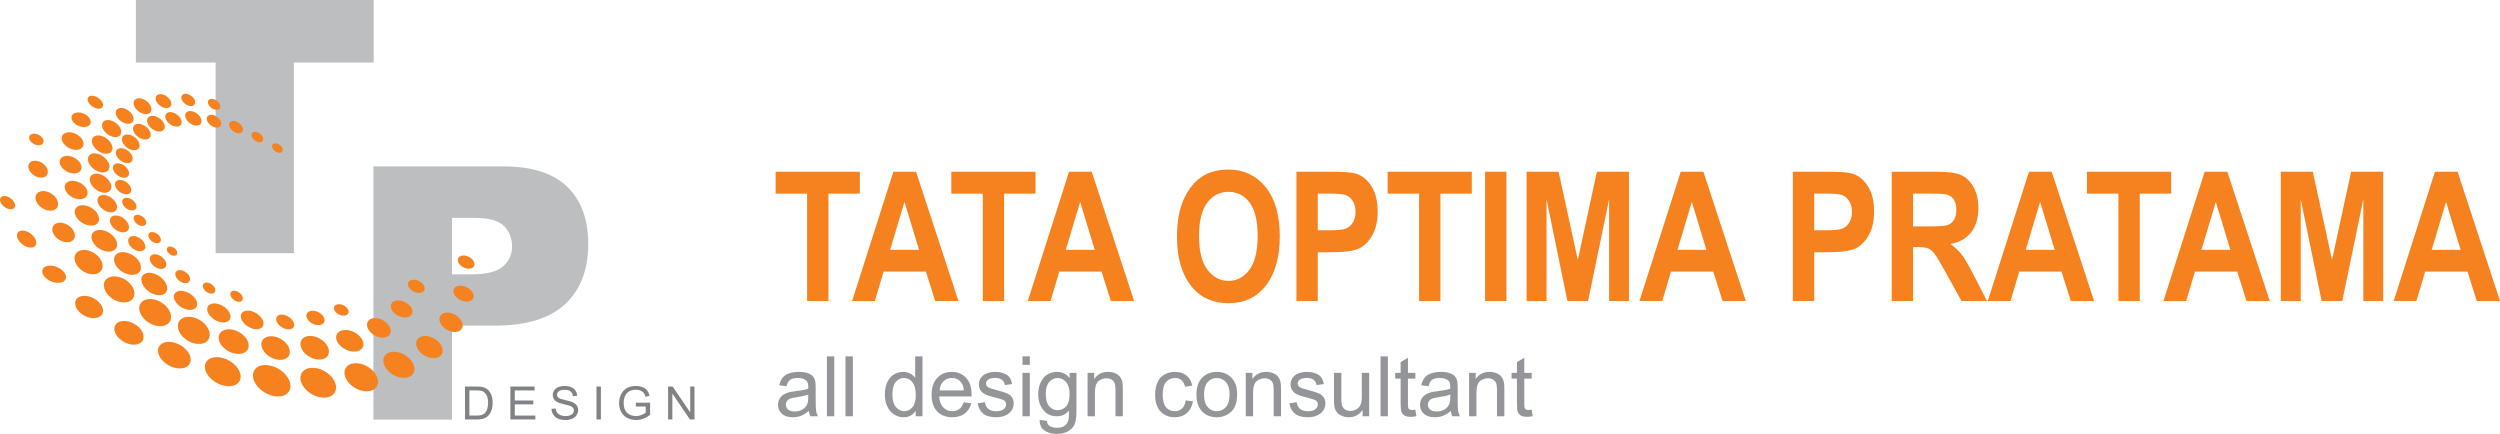 <?xml version="1.0" encoding="UTF-8"?>
<svg xmlns="http://www.w3.org/2000/svg" xmlns:xlink="http://www.w3.org/1999/xlink" width="703.47pt" height="122.09pt" viewBox="0 0 703.47 122.09" version="1.1">
<defs>
<clipPath id="clip1">
  <path d="M 673 48 L 703.469 48 L 703.469 85 L 673 85 Z M 673 48 "/>
</clipPath>
<clipPath id="clip2">
  <path d="M 292 104 L 303 104 L 303 122.09 L 292 122.09 Z M 292 104 "/>
</clipPath>
</defs>
<g id="surface1">
<path style=" stroke:none;fill-rule:nonzero;fill:rgb(73.7%,74.5%,75.299%);fill-opacity:1;" d="M 38.23 -0.004 L 105.148 -0.004 L 105.148 17.598 L 82.691 17.598 L 82.691 71.246 L 60.676 71.246 L 60.676 17.598 L 38.23 17.598 "/>
<path style=" stroke:none;fill-rule:nonzero;fill:rgb(73.7%,74.5%,75.299%);fill-opacity:1;" d="M 127.188 77.199 L 132.578 77.199 C 136.824 77.199 139.797 76.469 141.52 74.992 C 143.23 73.516 144.09 71.625 144.09 69.336 C 144.09 67.094 143.344 65.188 141.852 63.645 C 140.375 62.086 137.574 61.305 133.457 61.305 L 127.188 61.305 Z M 105.074 46.824 L 141.672 46.824 C 149.633 46.824 155.605 48.715 159.57 52.516 C 163.531 56.297 165.523 61.703 165.523 68.688 C 165.523 75.887 163.367 81.512 159.039 85.559 C 154.711 89.605 148.105 91.629 139.23 91.629 L 127.188 91.629 L 127.188 118.07 L 105.074 118.07 "/>
<path style=" stroke:none;fill-rule:nonzero;fill:rgb(50.2%,50.999%,52.199%);fill-opacity:1;" d="M 132.086 116.934 L 134.098 116.934 C 134.719 116.934 135.203 116.875 135.559 116.762 C 135.914 116.648 136.191 116.488 136.402 116.281 C 136.699 115.992 136.93 115.602 137.094 115.109 C 137.258 114.621 137.34 114.027 137.34 113.324 C 137.34 112.359 137.18 111.613 136.855 111.094 C 136.531 110.574 136.141 110.223 135.676 110.047 C 135.344 109.922 134.805 109.859 134.066 109.859 L 132.086 109.859 Z M 130.84 118.027 L 130.84 108.766 L 134.086 108.766 C 134.816 108.766 135.375 108.809 135.762 108.895 C 136.301 109.02 136.758 109.242 137.145 109.559 C 137.641 109.973 138.008 110.5 138.258 111.141 C 138.504 111.785 138.625 112.52 138.625 113.344 C 138.625 114.047 138.539 114.672 138.375 115.215 C 138.211 115.758 137.992 116.207 137.73 116.562 C 137.473 116.918 137.188 117.199 136.875 117.402 C 136.562 117.609 136.188 117.762 135.75 117.867 C 135.312 117.973 134.809 118.027 134.238 118.027 "/>
<path style=" stroke:none;fill-rule:nonzero;fill:rgb(50.2%,50.999%,52.199%);fill-opacity:1;" d="M 143.609 118.027 L 143.609 108.766 L 150.418 108.766 L 150.418 109.859 L 144.855 109.859 L 144.855 112.695 L 150.066 112.695 L 150.066 113.781 L 144.855 113.781 L 144.855 116.934 L 150.637 116.934 L 150.637 118.027 "/>
<path style=" stroke:none;fill-rule:nonzero;fill:rgb(50.2%,50.999%,52.199%);fill-opacity:1;" d="M 155.184 115.051 L 156.359 114.949 C 156.414 115.41 156.543 115.793 156.746 116.09 C 156.949 116.387 157.266 116.629 157.695 116.809 C 158.121 116.992 158.605 117.086 159.137 117.086 C 159.613 117.086 160.035 117.016 160.398 116.875 C 160.762 116.738 161.031 116.547 161.211 116.305 C 161.387 116.062 161.48 115.797 161.48 115.512 C 161.48 115.219 161.391 114.969 161.219 114.75 C 161.047 114.535 160.766 114.352 160.371 114.203 C 160.121 114.105 159.559 113.957 158.695 113.75 C 157.828 113.551 157.227 113.355 156.879 113.176 C 156.426 112.941 156.094 112.656 155.871 112.312 C 155.652 111.969 155.539 111.586 155.539 111.16 C 155.539 110.691 155.676 110.254 155.945 109.848 C 156.215 109.441 156.609 109.133 157.129 108.926 C 157.645 108.715 158.223 108.605 158.855 108.605 C 159.555 108.605 160.172 108.715 160.703 108.941 C 161.238 109.16 161.645 109.484 161.934 109.918 C 162.223 110.344 162.375 110.828 162.395 111.375 L 161.203 111.465 C 161.137 110.879 160.922 110.438 160.551 110.137 C 160.18 109.836 159.629 109.688 158.906 109.688 C 158.152 109.688 157.605 109.824 157.262 110.094 C 156.914 110.367 156.742 110.695 156.742 111.078 C 156.742 111.41 156.863 111.684 157.109 111.898 C 157.348 112.113 157.977 112.332 158.988 112.559 C 160 112.785 160.695 112.98 161.07 113.148 C 161.621 113.398 162.027 113.715 162.289 114.094 C 162.547 114.473 162.68 114.914 162.68 115.41 C 162.68 115.902 162.535 116.367 162.246 116.801 C 161.961 117.238 161.551 117.578 161.012 117.82 C 160.473 118.062 159.871 118.184 159.195 118.184 C 158.344 118.184 157.629 118.062 157.055 117.816 C 156.48 117.574 156.027 117.207 155.699 116.715 C 155.371 116.227 155.199 115.672 155.184 115.051 "/>
<path style=" stroke:none;fill-rule:nonzero;fill:rgb(50.2%,50.999%,52.199%);fill-opacity:1;" d="M 167.84 118.027 L 169.082 118.027 L 169.082 108.766 L 167.84 108.766 Z M 167.84 118.027 "/>
<path style=" stroke:none;fill-rule:nonzero;fill:rgb(50.2%,50.999%,52.199%);fill-opacity:1;" d="M 178.934 114.395 L 178.934 113.309 L 182.926 113.301 L 182.926 116.738 C 182.309 117.219 181.68 117.578 181.027 117.82 C 180.379 118.062 179.711 118.184 179.023 118.184 C 178.098 118.184 177.258 117.988 176.504 117.602 C 175.746 117.207 175.176 116.645 174.789 115.91 C 174.406 115.172 174.211 114.348 174.211 113.438 C 174.211 112.539 174.402 111.699 174.785 110.914 C 175.172 110.133 175.723 109.555 176.441 109.176 C 177.16 108.797 177.992 108.605 178.93 108.605 C 179.609 108.605 180.223 108.719 180.777 108.934 C 181.324 109.152 181.758 109.453 182.07 109.84 C 182.383 110.227 182.621 110.734 182.781 111.355 L 181.656 111.656 C 181.516 111.184 181.34 110.816 181.133 110.547 C 180.922 110.277 180.621 110.062 180.23 109.898 C 179.84 109.738 179.41 109.656 178.934 109.656 C 178.363 109.656 177.871 109.742 177.457 109.91 C 177.043 110.082 176.703 110.305 176.449 110.582 C 176.195 110.863 175.996 111.168 175.855 111.5 C 175.617 112.07 175.496 112.695 175.496 113.363 C 175.496 114.191 175.641 114.883 175.93 115.438 C 176.223 115.992 176.641 116.402 177.191 116.672 C 177.746 116.941 178.336 117.078 178.953 117.078 C 179.492 117.078 180.02 116.977 180.535 116.773 C 181.047 116.566 181.434 116.348 181.699 116.117 L 181.699 114.395 "/>
<path style=" stroke:none;fill-rule:nonzero;fill:rgb(50.2%,50.999%,52.199%);fill-opacity:1;" d="M 187.996 118.027 L 187.996 108.766 L 189.273 108.766 L 194.219 116.035 L 194.219 108.766 L 195.414 108.766 L 195.414 118.027 L 194.137 118.027 L 189.191 110.75 L 189.191 118.027 "/>
<path style=" stroke:none;fill-rule:evenodd;fill:rgb(96.1%,50.999%,12.199%);fill-opacity:1;" d="M 22.035 38.094 C 23.492 39.137 23.953 40.699 23.066 41.578 C 22.184 42.461 20.285 42.328 18.832 41.285 C 17.379 40.242 16.918 38.68 17.801 37.797 C 18.688 36.918 20.582 37.047 22.035 38.094 "/>
<path style=" stroke:none;fill-rule:evenodd;fill:rgb(96.1%,50.999%,12.199%);fill-opacity:1;" d="M 24.121 32.27 C 25.434 33.082 25.91 34.383 25.188 35.176 C 24.465 35.965 22.82 35.941 21.508 35.129 C 20.199 34.312 19.723 33.012 20.445 32.223 C 21.164 31.434 22.812 31.453 24.121 32.27 "/>
<path style=" stroke:none;fill-rule:evenodd;fill:rgb(96.1%,50.999%,12.199%);fill-opacity:1;" d="M 28.152 27.965 C 29.102 28.871 29.277 29.957 28.543 30.398 C 27.809 30.84 26.445 30.465 25.496 29.559 C 24.547 28.656 24.375 27.57 25.105 27.129 C 25.84 26.688 27.207 27.062 28.152 27.965 "/>
<path style=" stroke:none;fill-rule:evenodd;fill:rgb(96.1%,50.999%,12.199%);fill-opacity:1;" d="M 21.461 44.734 C 22.914 45.777 23.375 47.34 22.492 48.219 C 21.605 49.102 19.711 48.969 18.258 47.926 C 16.801 46.883 16.344 45.32 17.227 44.438 C 18.109 43.559 20.008 43.688 21.461 44.734 "/>
<path style=" stroke:none;fill-rule:evenodd;fill:rgb(96.1%,50.999%,12.199%);fill-opacity:1;" d="M 23.098 51.785 C 24.621 52.879 25.105 54.516 24.18 55.438 C 23.25 56.363 21.266 56.223 19.742 55.129 C 18.219 54.035 17.734 52.398 18.66 51.477 C 19.586 50.551 21.574 50.691 23.098 51.785 "/>
<path style=" stroke:none;fill-rule:evenodd;fill:rgb(96.1%,50.999%,12.199%);fill-opacity:1;" d="M 26.422 58.988 C 27.977 60.293 28.348 62.074 27.262 62.969 C 26.172 63.863 24.027 63.531 22.477 62.227 C 20.922 60.922 20.547 59.141 21.637 58.246 C 22.727 57.352 24.871 57.684 26.422 58.988 "/>
<path style=" stroke:none;fill-rule:evenodd;fill:rgb(96.1%,50.999%,12.199%);fill-opacity:1;" d="M 31.43 66.02 C 33.066 67.41 33.461 69.312 32.312 70.266 C 31.164 71.219 28.906 70.863 27.27 69.473 C 25.633 68.082 25.234 66.184 26.387 65.23 C 27.535 64.277 29.793 64.629 31.43 66.02 "/>
<path style=" stroke:none;fill-rule:evenodd;fill:rgb(96.1%,50.999%,12.199%);fill-opacity:1;" d="M 38.051 72.336 C 39.766 73.789 40.18 75.781 38.977 76.777 C 37.773 77.777 35.41 77.406 33.695 75.949 C 31.98 74.492 31.566 72.504 32.77 71.504 C 33.973 70.508 36.34 70.879 38.051 72.336 "/>
<path style=" stroke:none;fill-rule:evenodd;fill:rgb(96.1%,50.999%,12.199%);fill-opacity:1;" d="M 45.785 78.512 C 47.312 80.074 47.492 81.973 46.18 82.742 C 44.871 83.516 42.566 82.875 41.039 81.312 C 39.508 79.75 39.332 77.855 40.641 77.082 C 41.953 76.309 44.254 76.949 45.785 78.512 "/>
<path style=" stroke:none;fill-rule:evenodd;fill:rgb(96.1%,50.999%,12.199%);fill-opacity:1;" d="M 54.332 83.324 C 55.711 84.652 55.871 86.262 54.688 86.918 C 53.508 87.574 51.434 87.031 50.055 85.703 C 48.676 84.375 48.516 82.766 49.699 82.109 C 50.879 81.453 52.953 81.996 54.332 83.324 "/>
<path style=" stroke:none;fill-rule:evenodd;fill:rgb(96.1%,50.999%,12.199%);fill-opacity:1;" d="M 63.719 86.867 C 65.098 88.195 65.258 89.805 64.078 90.461 C 62.895 91.117 60.82 90.574 59.441 89.246 C 58.066 87.918 57.906 86.309 59.086 85.652 C 60.266 84.992 62.34 85.539 63.719 86.867 "/>
<path style=" stroke:none;fill-rule:evenodd;fill:rgb(96.1%,50.999%,12.199%);fill-opacity:1;" d="M 73.039 88.859 C 74.387 90.156 74.539 91.73 73.391 92.371 C 72.234 93.012 70.211 92.48 68.863 91.184 C 67.52 89.887 67.363 88.316 68.516 87.676 C 69.668 87.031 71.695 87.562 73.039 88.859 "/>
<path style=" stroke:none;fill-rule:evenodd;fill:rgb(96.1%,50.999%,12.199%);fill-opacity:1;" d="M 81.902 89.684 C 82.969 90.715 83.094 91.961 82.18 92.469 C 81.266 92.977 79.656 92.555 78.59 91.527 C 77.523 90.5 77.398 89.254 78.316 88.742 C 79.227 88.234 80.836 88.656 81.902 89.684 "/>
<path style=" stroke:none;fill-rule:evenodd;fill:rgb(96.1%,50.999%,12.199%);fill-opacity:1;" d="M 67.715 82.672 C 68.453 83.445 68.539 84.383 67.906 84.762 C 67.273 85.148 66.16 84.828 65.418 84.055 C 64.68 83.281 64.594 82.344 65.23 81.961 C 65.863 81.578 66.977 81.898 67.715 82.672 "/>
<path style=" stroke:none;fill-rule:evenodd;fill:rgb(96.1%,50.999%,12.199%);fill-opacity:1;" d="M 59.969 80.367 C 60.707 81.141 60.789 82.078 60.156 82.461 C 59.523 82.844 58.41 82.527 57.672 81.754 C 56.934 80.98 56.848 80.043 57.48 79.66 C 58.113 79.277 59.227 79.594 59.969 80.367 "/>
<path style=" stroke:none;fill-rule:evenodd;fill:rgb(96.1%,50.999%,12.199%);fill-opacity:1;" d="M 52.758 77.027 C 53.629 77.938 53.727 79.043 52.98 79.492 C 52.234 79.945 50.922 79.57 50.051 78.66 C 49.18 77.746 49.078 76.641 49.824 76.191 C 50.57 75.738 51.883 76.113 52.758 77.027 "/>
<path style=" stroke:none;fill-rule:evenodd;fill:rgb(96.1%,50.999%,12.199%);fill-opacity:1;" d="M 45.98 72.695 C 46.957 73.719 47.07 74.957 46.234 75.461 C 45.398 75.969 43.926 75.547 42.949 74.527 C 41.973 73.504 41.859 72.266 42.699 71.762 C 43.535 71.258 45.004 71.676 45.98 72.695 "/>
<path style=" stroke:none;fill-rule:evenodd;fill:rgb(96.1%,50.999%,12.199%);fill-opacity:1;" d="M 40.055 67.613 C 41.074 68.676 41.191 69.965 40.32 70.488 C 39.449 71.016 37.918 70.578 36.906 69.516 C 35.891 68.453 35.77 67.164 36.641 66.641 C 37.512 66.113 39.039 66.551 40.055 67.613 "/>
<path style=" stroke:none;fill-rule:evenodd;fill:rgb(96.1%,50.999%,12.199%);fill-opacity:1;" d="M 35.363 61.953 C 36.488 63.129 36.617 64.559 35.656 65.141 C 34.691 65.723 32.996 65.238 31.871 64.062 C 30.746 62.883 30.613 61.457 31.578 60.875 C 32.543 60.293 34.238 60.773 35.363 61.953 "/>
<path style=" stroke:none;fill-rule:evenodd;fill:rgb(96.1%,50.999%,12.199%);fill-opacity:1;" d="M 31.977 56.223 C 33.133 57.434 33.266 58.902 32.273 59.5 C 31.281 60.102 29.539 59.605 28.383 58.391 C 27.227 57.18 27.09 55.711 28.082 55.113 C 29.074 54.516 30.816 55.012 31.977 56.223 "/>
<path style=" stroke:none;fill-rule:evenodd;fill:rgb(96.1%,50.999%,12.199%);fill-opacity:1;" d="M 30.27 50.352 C 31.543 51.684 31.691 53.301 30.598 53.961 C 29.508 54.621 27.59 54.07 26.316 52.738 C 25.043 51.406 24.895 49.789 25.984 49.133 C 27.078 48.473 28.996 49.02 30.27 50.352 "/>
<path style=" stroke:none;fill-rule:evenodd;fill:rgb(96.1%,50.999%,12.199%);fill-opacity:1;" d="M 29.746 44.645 C 31.02 45.977 31.168 47.594 30.078 48.254 C 28.984 48.914 27.066 48.367 25.793 47.031 C 24.52 45.699 24.371 44.082 25.465 43.426 C 26.555 42.766 28.473 43.312 29.746 44.645 "/>
<path style=" stroke:none;fill-rule:evenodd;fill:rgb(96.1%,50.999%,12.199%);fill-opacity:1;" d="M 30.645 39.543 C 31.863 40.82 32.004 42.363 30.961 42.996 C 29.914 43.625 28.082 43.102 26.859 41.824 C 25.645 40.551 25.5 39.004 26.547 38.375 C 27.59 37.746 29.426 38.266 30.645 39.543 "/>
<path style=" stroke:none;fill-rule:evenodd;fill:rgb(96.1%,50.999%,12.199%);fill-opacity:1;" d="M 33.18 35.105 C 34.316 36.297 34.449 37.738 33.473 38.328 C 32.5 38.914 30.785 38.426 29.648 37.238 C 28.512 36.047 28.379 34.602 29.355 34.016 C 30.328 33.426 32.043 33.914 33.18 35.105 "/>
<path style=" stroke:none;fill-rule:evenodd;fill:rgb(96.1%,50.999%,12.199%);fill-opacity:1;" d="M 36.719 31.609 C 37.773 32.715 37.895 34.055 36.992 34.602 C 36.086 35.145 34.496 34.691 33.441 33.59 C 32.387 32.48 32.262 31.145 33.168 30.598 C 34.074 30.051 35.66 30.504 36.719 31.609 "/>
<path style=" stroke:none;fill-rule:evenodd;fill:rgb(96.1%,50.999%,12.199%);fill-opacity:1;" d="M 41.742 28.895 C 42.797 30 42.922 31.34 42.016 31.887 C 41.109 32.434 39.523 31.98 38.465 30.875 C 37.41 29.77 37.289 28.43 38.191 27.883 C 39.098 27.336 40.688 27.789 41.742 28.895 "/>
<path style=" stroke:none;fill-rule:evenodd;fill:rgb(96.1%,50.999%,12.199%);fill-opacity:1;" d="M 47.441 27.582 C 48.367 28.551 48.477 29.73 47.68 30.211 C 46.887 30.691 45.488 30.293 44.559 29.32 C 43.629 28.348 43.523 27.172 44.316 26.691 C 45.113 26.211 46.512 26.609 47.441 27.582 "/>
<path style=" stroke:none;fill-rule:evenodd;fill:rgb(96.1%,50.999%,12.199%);fill-opacity:1;" d="M 54.238 27.348 C 55.055 28.203 55.148 29.238 54.449 29.664 C 53.75 30.086 52.52 29.734 51.703 28.879 C 50.883 28.023 50.789 26.988 51.488 26.566 C 52.191 26.145 53.418 26.492 54.238 27.348 "/>
<path style=" stroke:none;fill-rule:evenodd;fill:rgb(96.1%,50.999%,12.199%);fill-opacity:1;" d="M 61.371 28.676 C 62.102 29.438 62.188 30.363 61.562 30.742 C 60.934 31.121 59.836 30.809 59.105 30.043 C 58.375 29.277 58.289 28.352 58.914 27.973 C 59.543 27.598 60.641 27.91 61.371 28.676 "/>
<path style=" stroke:none;fill-rule:evenodd;fill:rgb(96.1%,50.999%,12.199%);fill-opacity:1;" d="M 35.531 47.09 C 36.492 48.094 36.602 49.309 35.781 49.805 C 34.961 50.301 33.516 49.887 32.559 48.887 C 31.602 47.883 31.488 46.668 32.309 46.172 C 33.133 45.676 34.574 46.086 35.531 47.09 "/>
<path style=" stroke:none;fill-rule:evenodd;fill:rgb(96.1%,50.999%,12.199%);fill-opacity:1;" d="M 36.504 42.859 C 37.496 43.902 37.613 45.164 36.762 45.676 C 35.91 46.191 34.41 45.766 33.418 44.723 C 32.422 43.684 32.309 42.422 33.16 41.906 C 34.012 41.395 35.508 41.82 36.504 42.859 "/>
<path style=" stroke:none;fill-rule:evenodd;fill:rgb(96.1%,50.999%,12.199%);fill-opacity:1;" d="M 38.418 39.078 C 39.465 40.172 39.586 41.5 38.688 42.039 C 37.793 42.582 36.215 42.133 35.168 41.039 C 34.121 39.941 34.004 38.613 34.898 38.074 C 35.793 37.531 37.371 37.98 38.418 39.078 "/>
<path style=" stroke:none;fill-rule:evenodd;fill:rgb(96.1%,50.999%,12.199%);fill-opacity:1;" d="M 41.535 36.062 C 42.582 37.16 42.703 38.488 41.805 39.027 C 40.91 39.57 39.332 39.121 38.285 38.023 C 37.238 36.93 37.117 35.602 38.016 35.059 C 38.914 34.52 40.488 34.969 41.535 36.062 "/>
<path style=" stroke:none;fill-rule:evenodd;fill:rgb(96.1%,50.999%,12.199%);fill-opacity:1;" d="M 45.496 33.82 C 46.543 34.914 46.664 36.242 45.766 36.785 C 44.871 37.324 43.293 36.875 42.246 35.781 C 41.199 34.684 41.078 33.355 41.977 32.816 C 42.871 32.273 44.449 32.723 45.496 33.82 "/>
<path style=" stroke:none;fill-rule:evenodd;fill:rgb(96.1%,50.999%,12.199%);fill-opacity:1;" d="M 50.309 32.68 C 51.277 33.691 51.387 34.918 50.559 35.418 C 49.73 35.918 48.277 35.504 47.309 34.492 C 46.344 33.48 46.23 32.254 47.059 31.754 C 47.887 31.254 49.344 31.668 50.309 32.68 "/>
<path style=" stroke:none;fill-rule:evenodd;fill:rgb(96.1%,50.999%,12.199%);fill-opacity:1;" d="M 55.906 32.387 C 56.871 33.398 56.984 34.625 56.156 35.125 C 55.328 35.625 53.871 35.211 52.906 34.199 C 51.938 33.188 51.824 31.961 52.652 31.461 C 53.48 30.961 54.938 31.375 55.906 32.387 "/>
<path style=" stroke:none;fill-rule:evenodd;fill:rgb(96.1%,50.999%,12.199%);fill-opacity:1;" d="M 61.539 33.301 C 62.395 34.195 62.496 35.277 61.762 35.719 C 61.031 36.16 59.742 35.793 58.891 34.902 C 58.035 34.008 57.938 32.922 58.668 32.48 C 59.402 32.039 60.688 32.406 61.539 33.301 "/>
<path style=" stroke:none;fill-rule:evenodd;fill:rgb(96.1%,50.999%,12.199%);fill-opacity:1;" d="M 67.691 35.004 C 68.512 35.863 68.605 36.902 67.906 37.324 C 67.203 37.75 65.969 37.398 65.148 36.539 C 64.328 35.684 64.234 34.641 64.938 34.219 C 65.637 33.793 66.871 34.148 67.691 35.004 "/>
<path style=" stroke:none;fill-rule:evenodd;fill:rgb(96.1%,50.999%,12.199%);fill-opacity:1;" d="M 73.48 37.906 C 74.172 38.633 74.254 39.512 73.66 39.867 C 73.066 40.227 72.023 39.93 71.328 39.203 C 70.637 38.48 70.555 37.602 71.148 37.242 C 71.742 36.883 72.785 37.18 73.48 37.906 "/>
<path style=" stroke:none;fill-rule:evenodd;fill:rgb(96.1%,50.999%,12.199%);fill-opacity:1;" d="M 79.027 41.086 C 79.656 41.742 79.73 42.543 79.188 42.867 C 78.648 43.191 77.703 42.922 77.074 42.266 C 76.445 41.605 76.371 40.809 76.91 40.48 C 77.449 40.156 78.398 40.426 79.027 41.086 "/>
<path style=" stroke:none;fill-rule:evenodd;fill:rgb(96.1%,50.999%,12.199%);fill-opacity:1;" d="M 36.129 51.75 C 37.09 52.754 37.199 53.973 36.379 54.469 C 35.559 54.961 34.113 54.551 33.156 53.547 C 32.199 52.543 32.086 51.328 32.906 50.832 C 33.73 50.336 35.172 50.75 36.129 51.75 "/>
<path style=" stroke:none;fill-rule:evenodd;fill:rgb(96.1%,50.999%,12.199%);fill-opacity:1;" d="M 37.703 56.648 C 38.543 57.531 38.645 58.602 37.918 59.035 C 37.199 59.473 35.926 59.109 35.086 58.227 C 34.242 57.348 34.145 56.277 34.867 55.84 C 35.59 55.402 36.859 55.766 37.703 56.648 "/>
<path style=" stroke:none;fill-rule:evenodd;fill:rgb(96.1%,50.999%,12.199%);fill-opacity:1;" d="M 40.523 61.312 C 41.266 62.09 41.352 63.031 40.715 63.414 C 40.078 63.797 38.965 63.48 38.219 62.703 C 37.477 61.926 37.395 60.984 38.027 60.602 C 38.664 60.219 39.781 60.535 40.523 61.312 "/>
<path style=" stroke:none;fill-rule:evenodd;fill:rgb(96.1%,50.999%,12.199%);fill-opacity:1;" d="M 44.656 66.172 C 45.395 66.949 45.48 67.887 44.848 68.273 C 44.211 68.656 43.094 68.34 42.352 67.562 C 41.609 66.785 41.523 65.844 42.16 65.461 C 42.797 65.078 43.91 65.395 44.656 66.172 "/>
<path style=" stroke:none;fill-rule:evenodd;fill:rgb(96.1%,50.999%,12.199%);fill-opacity:1;" d="M 49.375 70.086 C 49.992 70.734 50.066 71.516 49.535 71.84 C 49.004 72.156 48.074 71.891 47.453 71.246 C 46.836 70.598 46.766 69.812 47.293 69.492 C 47.824 69.172 48.758 69.438 49.375 70.086 "/>
<path style=" stroke:none;fill-rule:evenodd;fill:rgb(96.1%,50.999%,12.199%);fill-opacity:1;" d="M 11.281 38.191 C 12.242 38.883 12.547 39.91 11.965 40.492 C 11.379 41.07 10.129 40.984 9.172 40.297 C 8.211 39.609 7.906 38.578 8.492 37.996 C 9.074 37.418 10.324 37.504 11.281 38.191 "/>
<path style=" stroke:none;fill-rule:evenodd;fill:rgb(96.1%,50.999%,12.199%);fill-opacity:1;" d="M 12.148 46.066 C 13.445 47.074 13.859 48.578 13.07 49.426 C 12.281 50.273 10.59 50.148 9.289 49.141 C 7.992 48.137 7.582 46.633 8.371 45.781 C 9.16 44.934 10.852 45.062 12.148 46.066 "/>
<path style=" stroke:none;fill-rule:evenodd;fill:rgb(96.1%,50.999%,12.199%);fill-opacity:1;" d="M 14.828 54.746 C 16.328 55.91 16.809 57.652 15.895 58.633 C 14.98 59.617 13.02 59.469 11.516 58.305 C 10.016 57.141 9.539 55.398 10.453 54.414 C 11.363 53.43 13.324 53.578 14.828 54.746 "/>
<path style=" stroke:none;fill-rule:evenodd;fill:rgb(96.1%,50.999%,12.199%);fill-opacity:1;" d="M 19.547 63.633 C 21.051 64.797 21.527 66.539 20.613 67.523 C 19.699 68.504 17.738 68.359 16.238 67.195 C 14.734 66.027 14.258 64.285 15.172 63.305 C 16.086 62.32 18.043 62.469 19.547 63.633 "/>
<path style=" stroke:none;fill-rule:evenodd;fill:rgb(96.1%,50.999%,12.199%);fill-opacity:1;" d="M 26.977 71.539 C 28.84 72.988 29.434 75.148 28.297 76.371 C 27.164 77.59 24.73 77.41 22.863 75.961 C 21 74.516 20.406 72.352 21.543 71.129 C 22.676 69.91 25.109 70.094 26.977 71.539 "/>
<path style=" stroke:none;fill-rule:evenodd;fill:rgb(96.1%,50.999%,12.199%);fill-opacity:1;" d="M 35.766 79.059 C 37.797 80.609 38.441 82.926 37.207 84.234 C 35.969 85.543 33.32 85.348 31.285 83.797 C 29.254 82.246 28.605 79.926 29.844 78.621 C 31.082 77.312 33.73 77.508 35.766 79.059 "/>
<path style=" stroke:none;fill-rule:evenodd;fill:rgb(96.1%,50.999%,12.199%);fill-opacity:1;" d="M 45.988 85.492 C 48.102 87.109 48.777 89.523 47.488 90.883 C 46.203 92.246 43.441 92.043 41.324 90.43 C 39.207 88.812 38.535 86.398 39.824 85.035 C 41.113 83.676 43.871 83.879 45.988 85.492 "/>
<path style=" stroke:none;fill-rule:evenodd;fill:rgb(96.1%,50.999%,12.199%);fill-opacity:1;" d="M 56.855 90.496 C 58.973 92.113 59.645 94.527 58.355 95.891 C 57.07 97.25 54.309 97.047 52.191 95.434 C 50.078 93.816 49.406 91.402 50.691 90.039 C 51.98 88.68 54.738 88.883 56.855 90.496 "/>
<path style=" stroke:none;fill-rule:evenodd;fill:rgb(96.1%,50.999%,12.199%);fill-opacity:1;" d="M 67.953 93.887 C 69.953 95.352 70.586 97.539 69.367 98.773 C 68.152 100.008 65.547 99.824 63.547 98.359 C 61.551 96.898 60.914 94.711 62.129 93.477 C 63.348 92.242 65.953 92.426 67.953 93.887 "/>
<path style=" stroke:none;fill-rule:evenodd;fill:rgb(96.1%,50.999%,12.199%);fill-opacity:1;" d="M 79.645 95.785 C 81.535 97.191 82.137 99.297 80.984 100.484 C 79.836 101.668 77.363 101.492 75.473 100.086 C 73.582 98.68 72.98 96.574 74.133 95.387 C 75.281 94.203 77.75 94.379 79.645 95.785 "/>
<path style=" stroke:none;fill-rule:evenodd;fill:rgb(96.1%,50.999%,12.199%);fill-opacity:1;" d="M 90.637 95.707 C 92.527 97.113 93.129 99.215 91.977 100.402 C 90.828 101.59 88.359 101.414 86.465 100.004 C 84.574 98.598 83.973 96.496 85.125 95.309 C 86.273 94.121 88.742 94.301 90.637 95.707 "/>
<path style=" stroke:none;fill-rule:evenodd;fill:rgb(96.1%,50.999%,12.199%);fill-opacity:1;" d="M 100.414 93.922 C 102.23 95.207 102.809 97.129 101.703 98.215 C 100.598 99.301 98.234 99.137 96.418 97.852 C 94.602 96.566 94.027 94.645 95.133 93.559 C 96.234 92.473 98.602 92.637 100.414 93.922 "/>
<path style=" stroke:none;fill-rule:evenodd;fill:rgb(96.1%,50.999%,12.199%);fill-opacity:1;" d="M 90.109 88.152 C 91.32 89.012 91.703 90.289 90.969 91.016 C 90.234 91.738 88.656 91.629 87.449 90.773 C 86.238 89.914 85.855 88.637 86.59 87.91 C 87.324 87.188 88.902 87.297 90.109 88.152 "/>
<path style=" stroke:none;fill-rule:evenodd;fill:rgb(96.1%,50.999%,12.199%);fill-opacity:1;" d="M 97.105 86.168 C 98.082 86.848 98.395 87.863 97.797 88.438 C 97.207 89.012 95.934 88.926 94.957 88.246 C 93.98 87.566 93.672 86.551 94.266 85.977 C 94.859 85.402 96.133 85.488 97.105 86.168 "/>
<path style=" stroke:none;fill-rule:evenodd;fill:rgb(96.1%,50.999%,12.199%);fill-opacity:1;" d="M 108.348 90.48 C 109.926 91.648 110.426 93.391 109.465 94.375 C 108.504 95.359 106.449 95.215 104.871 94.047 C 103.293 92.879 102.793 91.133 103.754 90.152 C 104.711 89.164 106.77 89.312 108.348 90.48 "/>
<path style=" stroke:none;fill-rule:evenodd;fill:rgb(96.1%,50.999%,12.199%);fill-opacity:1;" d="M 114.598 85.391 C 116.039 86.406 116.496 87.926 115.617 88.781 C 114.742 89.637 112.863 89.508 111.422 88.496 C 109.98 87.48 109.523 85.961 110.402 85.105 C 111.277 84.25 113.156 84.379 114.598 85.391 "/>
<path style=" stroke:none;fill-rule:evenodd;fill:rgb(96.1%,50.999%,12.199%);fill-opacity:1;" d="M 118.371 79.367 C 119.484 80.152 119.836 81.324 119.16 81.984 C 118.484 82.645 117.035 82.547 115.922 81.762 C 114.812 80.98 114.457 79.805 115.133 79.145 C 115.809 78.484 117.262 78.582 118.371 79.367 "/>
<path style=" stroke:none;fill-rule:evenodd;fill:rgb(96.1%,50.999%,12.199%);fill-opacity:1;" d="M 132.391 72.559 C 133.5 73.344 133.855 74.516 133.176 75.176 C 132.5 75.84 131.051 75.742 129.941 74.957 C 128.828 74.172 128.477 73 129.152 72.34 C 129.828 71.676 131.277 71.777 132.391 72.559 "/>
<path style=" stroke:none;fill-rule:evenodd;fill:rgb(96.1%,50.999%,12.199%);fill-opacity:1;" d="M 131.914 81.168 C 133.262 82.113 133.688 83.535 132.867 84.336 C 132.051 85.137 130.297 85.016 128.949 84.066 C 127.605 83.117 127.18 81.699 127.996 80.898 C 128.816 80.098 130.57 80.219 131.914 81.168 "/>
<path style=" stroke:none;fill-rule:evenodd;fill:rgb(96.1%,50.999%,12.199%);fill-opacity:1;" d="M 128.613 88.926 C 130.156 90.082 130.645 91.809 129.707 92.781 C 128.77 93.758 126.762 93.609 125.219 92.457 C 123.68 91.301 123.188 89.574 124.125 88.602 C 125.062 87.629 127.074 87.773 128.613 88.926 "/>
<path style=" stroke:none;fill-rule:evenodd;fill:rgb(96.1%,50.999%,12.199%);fill-opacity:1;" d="M 122.773 95.648 C 124.535 96.969 125.098 98.941 124.023 100.059 C 122.953 101.172 120.652 101.008 118.891 99.684 C 117.129 98.363 116.57 96.387 117.641 95.273 C 118.715 94.16 121.012 94.324 122.773 95.648 "/>
<path style=" stroke:none;fill-rule:evenodd;fill:rgb(96.1%,50.999%,12.199%);fill-opacity:1;" d="M 114.516 100.281 C 116.586 101.832 117.242 104.148 115.984 105.457 C 114.727 106.766 112.027 106.566 109.961 105.02 C 107.891 103.469 107.234 101.152 108.492 99.844 C 109.75 98.535 112.449 98.73 114.516 100.281 "/>
<path style=" stroke:none;fill-rule:evenodd;fill:rgb(96.1%,50.999%,12.199%);fill-opacity:1;" d="M 104.105 103.598 C 106.336 105.27 107.043 107.766 105.688 109.176 C 104.328 110.586 101.422 110.375 99.195 108.703 C 96.965 107.035 96.258 104.535 97.613 103.125 C 98.969 101.719 101.879 101.93 104.105 103.598 "/>
<path style=" stroke:none;fill-rule:evenodd;fill:rgb(96.1%,50.999%,12.199%);fill-opacity:1;" d="M 92.156 104.98 C 94.523 106.754 95.273 109.406 93.836 110.902 C 92.395 112.402 89.305 112.176 86.941 110.402 C 84.574 108.629 83.82 105.977 85.262 104.48 C 86.703 102.98 89.789 103.207 92.156 104.98 "/>
<path style=" stroke:none;fill-rule:evenodd;fill:rgb(96.1%,50.999%,12.199%);fill-opacity:1;" d="M 79.422 104.52 C 81.836 106.488 82.469 109.258 80.828 110.703 C 79.191 112.152 75.906 111.727 73.488 109.758 C 71.074 107.785 70.445 105.016 72.082 103.57 C 73.719 102.125 77.008 102.547 79.422 104.52 "/>
<path style=" stroke:none;fill-rule:evenodd;fill:rgb(96.1%,50.999%,12.199%);fill-opacity:1;" d="M 65.508 102.16 C 67.809 103.98 68.41 106.543 66.848 107.879 C 65.289 109.215 62.156 108.824 59.855 107.004 C 57.555 105.184 56.953 102.621 58.516 101.285 C 60.074 99.949 63.207 100.34 65.508 102.16 "/>
<path style=" stroke:none;fill-rule:evenodd;fill:rgb(96.1%,50.999%,12.199%);fill-opacity:1;" d="M 51.645 97.723 C 53.75 99.391 54.297 101.73 52.871 102.953 C 51.445 104.176 48.578 103.816 46.473 102.152 C 44.367 100.488 43.82 98.145 45.246 96.922 C 46.676 95.699 49.539 96.059 51.645 97.723 "/>
<path style=" stroke:none;fill-rule:evenodd;fill:rgb(96.1%,50.999%,12.199%);fill-opacity:1;" d="M 38.605 91.672 C 40.484 93.16 40.977 95.25 39.703 96.344 C 38.426 97.438 35.867 97.113 33.984 95.625 C 32.105 94.141 31.613 92.047 32.891 90.953 C 34.164 89.863 36.723 90.184 38.605 91.672 "/>
<path style=" stroke:none;fill-rule:evenodd;fill:rgb(96.1%,50.999%,12.199%);fill-opacity:1;" d="M 27.273 84.523 C 29.07 85.922 29.539 87.895 28.32 88.922 C 27.102 89.949 24.656 89.648 22.859 88.246 C 21.062 86.848 20.594 84.875 21.812 83.848 C 23.031 82.82 25.477 83.121 27.273 84.523 "/>
<path style=" stroke:none;fill-rule:evenodd;fill:rgb(96.1%,50.999%,12.199%);fill-opacity:1;" d="M 17.105 75.73 C 18.641 76.812 19.039 78.332 18 79.125 C 16.961 79.922 14.875 79.688 13.344 78.605 C 11.812 77.527 11.41 76.004 12.453 75.211 C 13.488 74.418 15.574 74.652 17.105 75.73 "/>
<path style=" stroke:none;fill-rule:evenodd;fill:rgb(96.1%,50.999%,12.199%);fill-opacity:1;" d="M 9.391 66.438 C 10.469 67.68 10.488 69.055 9.441 69.516 C 8.391 69.973 6.664 69.34 5.59 68.098 C 4.512 66.859 4.488 65.484 5.539 65.023 C 6.586 64.566 8.312 65.199 9.391 66.438 "/>
<path style=" stroke:none;fill-rule:evenodd;fill:rgb(96.1%,50.999%,12.199%);fill-opacity:1;" d="M 3.617 56.379 C 4.457 57.348 4.477 58.426 3.656 58.785 C 2.836 59.141 1.484 58.648 0.645 57.676 C -0.199 56.707 -0.219 55.633 0.605 55.273 C 1.426 54.914 2.773 55.41 3.617 56.379 "/>
<path style=" stroke:none;fill-rule:nonzero;fill:rgb(96.1%,50.999%,12.199%);fill-opacity:1;" d="M 227.109 84.699 L 227.109 54.48 L 218.254 54.48 L 218.254 48.324 L 241.949 48.324 L 241.949 54.48 L 233.113 54.48 L 233.113 84.699 "/>
<path style=" stroke:none;fill-rule:nonzero;fill:rgb(96.1%,50.999%,12.199%);fill-opacity:1;" d="M 258.609 70.309 L 254.508 56.809 L 250.469 70.309 Z M 269.695 84.699 L 263.148 84.699 L 260.539 76.434 L 248.633 76.434 L 246.176 84.699 L 239.773 84.699 L 251.383 48.324 L 257.762 48.324 "/>
<path style=" stroke:none;fill-rule:nonzero;fill:rgb(96.1%,50.999%,12.199%);fill-opacity:1;" d="M 276.547 84.699 L 276.547 54.48 L 267.688 54.48 L 267.688 48.324 L 291.383 48.324 L 291.383 54.48 L 282.551 54.48 L 282.551 84.699 "/>
<path style=" stroke:none;fill-rule:nonzero;fill:rgb(96.1%,50.999%,12.199%);fill-opacity:1;" d="M 308.043 70.309 L 303.941 56.809 L 299.902 70.309 Z M 319.129 84.699 L 312.582 84.699 L 309.973 76.434 L 298.066 76.434 L 295.609 84.699 L 289.207 84.699 L 300.816 48.324 L 307.195 48.324 "/>
<path style=" stroke:none;fill-rule:nonzero;fill:rgb(96.1%,50.999%,12.199%);fill-opacity:1;" d="M 337.387 66.488 C 337.387 70.672 338.184 73.809 339.766 75.898 C 341.359 77.992 343.324 79.039 345.68 79.039 C 348.039 79.039 349.996 78 351.555 75.922 C 353.113 73.848 353.887 70.664 353.887 66.363 C 353.887 62.145 353.133 59.027 351.617 57.004 C 350.109 54.988 348.125 53.98 345.68 53.98 C 343.23 53.98 341.23 54.996 339.699 57.031 C 338.156 59.07 337.387 62.223 337.387 66.488 M 331.188 66.734 C 331.188 62.398 331.824 58.832 333.109 56.031 C 334.391 53.227 336.066 51.137 338.133 49.762 C 340.199 48.391 342.707 47.707 345.652 47.707 C 349.922 47.707 353.395 49.332 356.086 52.59 C 358.77 55.852 360.117 60.492 360.117 66.516 C 360.117 72.598 358.695 77.355 355.852 80.777 C 353.352 83.809 349.965 85.316 345.68 85.316 C 341.359 85.316 337.953 83.816 335.457 80.828 C 332.609 77.406 331.188 72.707 331.188 66.734 "/>
<path style=" stroke:none;fill-rule:nonzero;fill:rgb(96.1%,50.999%,12.199%);fill-opacity:1;" d="M 370.805 54.48 L 370.805 64.797 L 374.137 64.797 C 376.371 64.797 377.887 64.645 378.691 64.332 C 379.488 64.016 380.148 63.449 380.656 62.629 C 381.172 61.805 381.426 60.805 381.426 59.613 C 381.426 58.41 381.164 57.387 380.641 56.562 C 380.105 55.734 379.453 55.184 378.676 54.895 C 377.895 54.617 376.254 54.48 373.734 54.48 Z M 364.801 84.699 L 364.801 48.324 L 374.48 48.324 C 378.09 48.324 380.445 48.5 381.555 48.848 C 383.324 49.406 384.781 50.609 385.934 52.438 C 387.086 54.277 387.66 56.641 387.66 59.539 C 387.66 62.172 387.16 64.371 386.168 66.152 C 385.18 67.93 383.934 69.176 382.441 69.895 C 380.961 70.613 378.395 70.977 374.754 70.977 L 370.805 70.977 L 370.805 84.699 "/>
<path style=" stroke:none;fill-rule:nonzero;fill:rgb(96.1%,50.999%,12.199%);fill-opacity:1;" d="M 399.312 84.699 L 399.312 54.48 L 390.453 54.48 L 390.453 48.324 L 414.148 48.324 L 414.148 54.48 L 405.316 54.48 L 405.316 84.699 "/>
<path style=" stroke:none;fill-rule:nonzero;fill:rgb(96.1%,50.999%,12.199%);fill-opacity:1;" d="M 417.879 84.699 L 423.883 84.699 L 423.883 48.324 L 417.879 48.324 Z M 417.879 84.699 "/>
<path style=" stroke:none;fill-rule:nonzero;fill:rgb(96.1%,50.999%,12.199%);fill-opacity:1;" d="M 429.562 84.699 L 429.562 48.324 L 438.566 48.324 L 443.98 73.137 L 449.34 48.324 L 458.367 48.324 L 458.367 84.699 L 452.785 84.699 L 452.785 56.062 L 446.859 84.699 L 441.047 84.699 L 435.172 56.062 L 435.172 84.699 "/>
<path style=" stroke:none;fill-rule:nonzero;fill:rgb(96.1%,50.999%,12.199%);fill-opacity:1;" d="M 480.16 70.309 L 476.059 56.809 L 472.02 70.309 Z M 491.246 84.699 L 484.699 84.699 L 482.09 76.434 L 470.184 76.434 L 467.727 84.699 L 461.324 84.699 L 472.934 48.324 L 479.312 48.324 "/>
<path style=" stroke:none;fill-rule:nonzero;fill:rgb(96.1%,50.999%,12.199%);fill-opacity:1;" d="M 510.496 54.48 L 510.496 64.797 L 513.824 64.797 C 516.059 64.797 517.574 64.645 518.379 64.332 C 519.176 64.016 519.836 63.449 520.344 62.629 C 520.859 61.805 521.113 60.805 521.113 59.613 C 521.113 58.41 520.852 57.387 520.328 56.562 C 519.793 55.734 519.141 55.184 518.363 54.895 C 517.586 54.617 515.941 54.48 513.426 54.48 Z M 504.488 84.699 L 504.488 48.324 L 514.172 48.324 C 517.777 48.324 520.133 48.5 521.242 48.848 C 523.012 49.406 524.469 50.609 525.621 52.438 C 526.773 54.277 527.348 56.641 527.348 59.539 C 527.348 62.172 526.848 64.371 525.859 66.152 C 524.867 67.93 523.621 69.176 522.133 69.895 C 520.648 70.613 518.086 70.977 514.441 70.977 L 510.496 70.977 L 510.496 84.699 "/>
<path style=" stroke:none;fill-rule:nonzero;fill:rgb(96.1%,50.999%,12.199%);fill-opacity:1;" d="M 538.309 63.703 L 542.781 63.703 C 545.508 63.703 547.242 63.586 547.988 63.348 C 548.734 63.109 549.336 62.629 549.801 61.898 C 550.258 61.172 550.496 60.199 550.496 58.996 C 550.496 57.836 550.258 56.902 549.801 56.199 C 549.336 55.496 548.707 55.016 547.91 54.75 C 547.352 54.566 545.719 54.48 543.023 54.48 L 538.309 54.48 Z M 532.305 84.699 L 532.305 48.324 L 544.98 48.324 C 548.227 48.324 550.547 48.656 551.934 49.305 C 553.324 49.957 554.465 51.094 555.355 52.703 C 556.254 54.32 556.695 56.25 556.695 58.496 C 556.695 61.34 556.016 63.637 554.652 65.371 C 553.281 67.105 551.34 68.199 548.836 68.641 C 550.121 69.574 551.188 70.582 552.027 71.68 C 552.875 72.781 554.027 74.754 555.484 77.602 L 559.102 84.699 L 551.934 84.699 L 547.562 76.781 C 545.996 73.926 544.93 72.129 544.363 71.41 C 543.805 70.691 543.203 70.199 542.574 69.918 C 541.949 69.648 540.941 69.512 539.551 69.512 L 538.309 69.512 L 538.309 84.699 "/>
<path style=" stroke:none;fill-rule:nonzero;fill:rgb(96.1%,50.999%,12.199%);fill-opacity:1;" d="M 578.164 70.309 L 574.062 56.809 L 570.023 70.309 Z M 589.25 84.699 L 582.703 84.699 L 580.094 76.434 L 568.188 76.434 L 565.73 84.699 L 559.328 84.699 L 570.938 48.324 L 577.316 48.324 "/>
<path style=" stroke:none;fill-rule:nonzero;fill:rgb(96.1%,50.999%,12.199%);fill-opacity:1;" d="M 596.102 84.699 L 596.102 54.48 L 587.242 54.48 L 587.242 48.324 L 610.938 48.324 L 610.938 54.48 L 602.105 54.48 L 602.105 84.699 "/>
<path style=" stroke:none;fill-rule:nonzero;fill:rgb(96.1%,50.999%,12.199%);fill-opacity:1;" d="M 627.598 70.309 L 623.5 56.809 L 619.461 70.309 Z M 638.684 84.699 L 632.137 84.699 L 629.527 76.434 L 617.621 76.434 L 615.164 84.699 L 608.762 84.699 L 620.375 48.324 L 626.75 48.324 "/>
<path style=" stroke:none;fill-rule:nonzero;fill:rgb(96.1%,50.999%,12.199%);fill-opacity:1;" d="M 641.789 84.699 L 641.789 48.324 L 650.797 48.324 L 656.207 73.137 L 661.566 48.324 L 670.594 48.324 L 670.594 84.699 L 665.012 84.699 L 665.012 56.062 L 659.086 84.699 L 653.273 84.699 L 647.398 56.062 L 647.398 84.699 "/>
<g clip-path="url(#clip1)" clip-rule="nonzero">
<path style=" stroke:none;fill-rule:nonzero;fill:rgb(96.1%,50.999%,12.199%);fill-opacity:1;" d="M 692.387 70.309 L 688.289 56.809 L 684.246 70.309 Z M 703.473 84.699 L 696.926 84.699 L 694.316 76.434 L 682.41 76.434 L 679.953 84.699 L 673.551 84.699 L 685.164 48.324 L 691.539 48.324 "/>
</g>
<path style=" stroke:none;fill-rule:nonzero;fill:rgb(57.599%,58.4%,59.599%);fill-opacity:1;" d="M 227.426 111.004 C 226.672 111.312 225.547 111.57 224.047 111.789 C 223.195 111.91 222.59 112.047 222.242 112.199 C 221.887 112.352 221.613 112.578 221.426 112.875 C 221.234 113.168 221.133 113.496 221.133 113.855 C 221.133 114.41 221.348 114.867 221.762 115.238 C 222.18 115.602 222.789 115.789 223.594 115.789 C 224.391 115.789 225.102 115.613 225.723 115.266 C 226.344 114.914 226.801 114.438 227.094 113.832 C 227.316 113.367 227.426 112.676 227.426 111.766 Z M 227.598 115.625 C 226.828 116.277 226.09 116.738 225.387 117.008 C 224.676 117.273 223.914 117.41 223.102 117.41 C 221.758 117.41 220.73 117.082 220.008 116.426 C 219.289 115.773 218.93 114.934 218.93 113.914 C 218.93 113.316 219.062 112.77 219.336 112.273 C 219.609 111.781 219.965 111.383 220.406 111.086 C 220.848 110.785 221.344 110.559 221.895 110.406 C 222.301 110.301 222.91 110.195 223.734 110.098 C 225.406 109.898 226.637 109.66 227.426 109.383 C 227.434 109.098 227.438 108.918 227.438 108.844 C 227.438 108 227.242 107.402 226.848 107.062 C 226.324 106.594 225.535 106.359 224.492 106.359 C 223.52 106.359 222.805 106.527 222.336 106.871 C 221.871 107.211 221.531 107.816 221.309 108.684 L 219.285 108.406 C 219.473 107.539 219.773 106.84 220.191 106.309 C 220.613 105.773 221.227 105.363 222.023 105.078 C 222.816 104.789 223.742 104.645 224.793 104.645 C 225.836 104.645 226.68 104.77 227.332 105.016 C 227.984 105.262 228.461 105.566 228.773 105.941 C 229.078 106.312 229.289 106.781 229.414 107.348 C 229.48 107.703 229.52 108.336 229.52 109.258 L 229.52 112.016 C 229.52 113.941 229.562 115.16 229.652 115.664 C 229.738 116.176 229.914 116.668 230.172 117.133 L 228.012 117.133 C 227.801 116.707 227.656 116.203 227.598 115.625 "/>
<path style=" stroke:none;fill-rule:nonzero;fill:rgb(57.599%,58.4%,59.599%);fill-opacity:1;" d="M 232.68 117.133 L 234.75 117.133 L 234.75 100.277 L 232.68 100.277 Z M 232.68 117.133 "/>
<path style=" stroke:none;fill-rule:nonzero;fill:rgb(57.599%,58.4%,59.599%);fill-opacity:1;" d="M 237.91 117.133 L 239.98 117.133 L 239.98 100.277 L 237.91 100.277 Z M 237.91 117.133 "/>
<path style=" stroke:none;fill-rule:nonzero;fill:rgb(57.599%,58.4%,59.599%);fill-opacity:1;" d="M 251.113 111.039 C 251.113 112.605 251.441 113.773 252.102 114.547 C 252.762 115.32 253.539 115.707 254.438 115.707 C 255.34 115.707 256.109 115.336 256.738 114.598 C 257.371 113.859 257.691 112.73 257.691 111.211 C 257.691 109.539 257.367 108.316 256.727 107.535 C 256.082 106.75 255.289 106.359 254.344 106.359 C 253.426 106.359 252.652 106.738 252.039 107.488 C 251.422 108.234 251.113 109.422 251.113 111.039 M 257.656 117.133 L 257.656 115.59 C 256.883 116.805 255.742 117.41 254.238 117.41 C 253.266 117.41 252.371 117.141 251.555 116.605 C 250.738 116.07 250.105 115.32 249.656 114.355 C 249.211 113.395 248.984 112.289 248.984 111.039 C 248.984 109.82 249.188 108.715 249.594 107.723 C 250.004 106.73 250.609 105.969 251.422 105.441 C 252.234 104.91 253.145 104.645 254.148 104.645 C 254.883 104.645 255.539 104.801 256.113 105.113 C 256.688 105.422 257.156 105.828 257.52 106.324 L 257.52 100.277 L 259.574 100.277 L 259.574 117.133 "/>
<path style=" stroke:none;fill-rule:nonzero;fill:rgb(57.599%,58.4%,59.599%);fill-opacity:1;" d="M 264.395 109.852 L 271.211 109.852 C 271.121 108.828 270.855 108.055 270.43 107.547 C 269.77 106.75 268.914 106.348 267.867 106.348 C 266.918 106.348 266.117 106.668 265.469 107.301 C 264.82 107.938 264.465 108.789 264.395 109.852 M 271.188 113.199 L 273.328 113.465 C 272.988 114.715 272.363 115.684 271.453 116.375 C 270.539 117.062 269.371 117.406 267.957 117.406 C 266.172 117.406 264.754 116.859 263.711 115.762 C 262.664 114.66 262.141 113.117 262.141 111.133 C 262.141 109.074 262.672 107.484 263.727 106.348 C 264.785 105.215 266.156 104.645 267.844 104.645 C 269.477 104.645 270.812 105.203 271.844 106.312 C 272.879 107.426 273.395 108.988 273.395 111.004 C 273.395 111.129 273.395 111.312 273.387 111.555 L 264.281 111.555 C 264.355 112.898 264.734 113.926 265.418 114.637 C 266.102 115.352 266.949 115.711 267.969 115.711 C 268.727 115.711 269.371 115.508 269.91 115.109 C 270.449 114.711 270.871 114.074 271.188 113.199 "/>
<path style=" stroke:none;fill-rule:nonzero;fill:rgb(57.599%,58.4%,59.599%);fill-opacity:1;" d="M 275.102 113.488 L 277.145 113.164 C 277.258 113.984 277.578 114.613 278.105 115.055 C 278.629 115.488 279.363 115.711 280.309 115.711 C 281.258 115.711 281.965 115.512 282.426 115.129 C 282.883 114.738 283.113 114.285 283.113 113.766 C 283.113 113.297 282.91 112.93 282.504 112.66 C 282.219 112.477 281.512 112.242 280.387 111.961 C 278.871 111.578 277.816 111.246 277.23 110.965 C 276.648 110.684 276.199 110.297 275.898 109.801 C 275.594 109.309 275.441 108.762 275.441 108.164 C 275.441 107.621 275.566 107.117 275.816 106.652 C 276.066 106.188 276.406 105.805 276.836 105.496 C 277.156 105.262 277.598 105.059 278.148 104.891 C 278.707 104.727 279.305 104.645 279.941 104.645 C 280.898 104.645 281.738 104.785 282.465 105.062 C 283.188 105.336 283.723 105.707 284.066 106.18 C 284.414 106.652 284.648 107.281 284.777 108.07 L 282.758 108.352 C 282.664 107.723 282.395 107.23 281.957 106.879 C 281.516 106.523 280.895 106.348 280.09 106.348 C 279.141 106.348 278.461 106.504 278.055 106.82 C 277.648 107.133 277.441 107.504 277.441 107.922 C 277.441 108.191 277.531 108.434 277.699 108.648 C 277.867 108.871 278.129 109.051 278.492 109.203 C 278.699 109.277 279.309 109.453 280.32 109.727 C 281.785 110.121 282.805 110.438 283.383 110.688 C 283.965 110.938 284.418 111.301 284.746 111.777 C 285.078 112.25 285.242 112.84 285.242 113.547 C 285.242 114.238 285.039 114.883 284.637 115.496 C 284.234 116.105 283.652 116.578 282.895 116.91 C 282.137 117.242 281.277 117.41 280.32 117.41 C 278.73 117.41 277.523 117.078 276.691 116.418 C 275.859 115.762 275.328 114.785 275.102 113.488 "/>
<path style=" stroke:none;fill-rule:nonzero;fill:rgb(57.599%,58.4%,59.599%);fill-opacity:1;" d="M 287.711 104.922 L 289.781 104.922 L 289.781 117.133 L 287.711 117.133 Z M 287.711 100.277 L 289.781 100.277 L 289.781 102.66 L 287.711 102.66 Z M 287.711 100.277 "/>
<g clip-path="url(#clip2)" clip-rule="nonzero">
<path style=" stroke:none;fill-rule:nonzero;fill:rgb(57.599%,58.4%,59.599%);fill-opacity:1;" d="M 294.266 110.812 C 294.266 112.41 294.586 113.582 295.223 114.316 C 295.859 115.055 296.656 115.418 297.613 115.418 C 298.562 115.418 299.359 115.055 300.004 114.324 C 300.648 113.59 300.969 112.445 300.969 110.879 C 300.969 109.383 300.641 108.258 299.977 107.496 C 299.312 106.742 298.512 106.359 297.578 106.359 C 296.66 106.359 295.879 106.734 295.23 107.484 C 294.59 108.227 294.266 109.34 294.266 110.812 M 292.555 118.145 L 294.566 118.445 C 294.648 119.066 294.887 119.516 295.266 119.805 C 295.781 120.184 296.48 120.375 297.371 120.375 C 298.332 120.375 299.07 120.184 299.59 119.805 C 300.113 119.418 300.465 118.879 300.648 118.191 C 300.758 117.77 300.805 116.887 300.797 115.535 C 299.895 116.602 298.766 117.133 297.414 117.133 C 295.738 117.133 294.438 116.527 293.52 115.316 C 292.602 114.105 292.141 112.652 292.141 110.961 C 292.141 109.793 292.352 108.719 292.77 107.734 C 293.195 106.75 293.809 105.988 294.605 105.449 C 295.406 104.914 296.352 104.645 297.43 104.645 C 298.871 104.645 300.059 105.23 300.992 106.395 L 300.992 104.922 L 302.906 104.922 L 302.906 115.477 C 302.906 117.375 302.707 118.727 302.324 119.52 C 301.934 120.312 301.324 120.941 300.48 121.398 C 299.645 121.859 298.609 122.09 297.383 122.09 C 295.926 122.09 294.746 121.762 293.855 121.105 C 292.953 120.449 292.523 119.465 292.555 118.145 "/>
</g>
<path style=" stroke:none;fill-rule:nonzero;fill:rgb(57.599%,58.4%,59.599%);fill-opacity:1;" d="M 306.031 117.133 L 306.031 104.922 L 307.891 104.922 L 307.891 106.66 C 308.789 105.316 310.086 104.645 311.777 104.645 C 312.516 104.645 313.191 104.777 313.809 105.043 C 314.426 105.309 314.887 105.652 315.191 106.086 C 315.504 106.512 315.715 107.023 315.84 107.613 C 315.914 107.996 315.953 108.668 315.953 109.625 L 315.953 117.133 L 313.883 117.133 L 313.883 109.703 C 313.883 108.863 313.805 108.23 313.641 107.812 C 313.48 107.395 313.195 107.062 312.785 106.816 C 312.375 106.566 311.895 106.438 311.344 106.438 C 310.461 106.438 309.703 106.723 309.059 107.277 C 308.418 107.84 308.102 108.898 308.102 110.465 L 308.102 117.133 "/>
<path style=" stroke:none;fill-rule:nonzero;fill:rgb(57.599%,58.4%,59.599%);fill-opacity:1;" d="M 333.641 112.66 L 335.672 112.926 C 335.453 114.328 334.883 115.426 333.965 116.219 C 333.051 117.012 331.922 117.41 330.59 117.41 C 328.922 117.41 327.574 116.863 326.562 115.773 C 325.547 114.68 325.035 113.113 325.035 111.074 C 325.035 109.754 325.254 108.602 325.691 107.613 C 326.129 106.621 326.793 105.883 327.688 105.387 C 328.578 104.891 329.555 104.645 330.602 104.645 C 331.926 104.645 333.016 104.984 333.855 105.652 C 334.699 106.324 335.238 107.273 335.48 108.512 L 333.465 108.82 C 333.273 108 332.938 107.383 332.449 106.969 C 331.965 106.555 331.375 106.348 330.684 106.348 C 329.641 106.348 328.793 106.723 328.141 107.469 C 327.488 108.215 327.164 109.398 327.164 111.016 C 327.164 112.656 327.477 113.848 328.109 114.594 C 328.738 115.336 329.559 115.707 330.57 115.707 C 331.383 115.707 332.059 115.457 332.602 114.961 C 333.148 114.461 333.492 113.695 333.641 112.66 "/>
<path style=" stroke:none;fill-rule:nonzero;fill:rgb(57.599%,58.4%,59.599%);fill-opacity:1;" d="M 338.801 111.027 C 338.801 112.594 339.145 113.762 339.824 114.539 C 340.508 115.32 341.367 115.707 342.398 115.707 C 343.43 115.707 344.281 115.316 344.965 114.535 C 345.645 113.754 345.988 112.562 345.988 110.961 C 345.988 109.449 345.645 108.305 344.957 107.527 C 344.27 106.75 343.422 106.359 342.398 106.359 C 341.367 106.359 340.508 106.75 339.824 107.523 C 339.145 108.293 338.801 109.465 338.801 111.027 M 336.672 111.027 C 336.672 108.766 337.301 107.09 338.562 106.004 C 339.609 105.102 340.887 104.645 342.398 104.645 C 344.078 104.645 345.453 105.195 346.516 106.297 C 347.586 107.395 348.113 108.914 348.113 110.855 C 348.113 112.43 347.879 113.664 347.406 114.562 C 346.938 115.465 346.25 116.164 345.352 116.664 C 344.449 117.16 343.469 117.41 342.398 117.41 C 340.691 117.41 339.312 116.863 338.254 115.766 C 337.199 114.668 336.672 113.09 336.672 111.027 "/>
<path style=" stroke:none;fill-rule:nonzero;fill:rgb(57.599%,58.4%,59.599%);fill-opacity:1;" d="M 350.543 117.133 L 350.543 104.922 L 352.402 104.922 L 352.402 106.66 C 353.301 105.316 354.598 104.645 356.289 104.645 C 357.027 104.645 357.703 104.777 358.316 105.043 C 358.938 105.309 359.398 105.652 359.703 106.086 C 360.016 106.512 360.227 107.023 360.352 107.613 C 360.426 107.996 360.465 108.668 360.465 109.625 L 360.465 117.133 L 358.395 117.133 L 358.395 109.703 C 358.395 108.863 358.312 108.23 358.152 107.812 C 357.992 107.395 357.703 107.062 357.297 106.816 C 356.887 106.566 356.406 106.438 355.855 106.438 C 354.969 106.438 354.215 106.723 353.57 107.277 C 352.93 107.84 352.609 108.898 352.609 110.465 L 352.609 117.133 "/>
<path style=" stroke:none;fill-rule:nonzero;fill:rgb(57.599%,58.4%,59.599%);fill-opacity:1;" d="M 362.812 113.488 L 364.855 113.164 C 364.973 113.984 365.293 114.613 365.82 115.055 C 366.34 115.488 367.074 115.711 368.02 115.711 C 368.969 115.711 369.676 115.512 370.137 115.129 C 370.594 114.738 370.828 114.285 370.828 113.766 C 370.828 113.297 370.621 112.93 370.215 112.66 C 369.934 112.477 369.227 112.242 368.098 111.961 C 366.586 111.578 365.527 111.246 364.941 110.965 C 364.359 110.684 363.91 110.297 363.609 109.801 C 363.309 109.309 363.152 108.762 363.152 108.164 C 363.152 107.621 363.277 107.117 363.531 106.652 C 363.777 106.188 364.117 105.805 364.547 105.496 C 364.867 105.262 365.309 105.059 365.859 104.891 C 366.418 104.727 367.016 104.645 367.652 104.645 C 368.609 104.645 369.449 104.785 370.176 105.062 C 370.902 105.336 371.434 105.707 371.781 106.18 C 372.125 106.652 372.359 107.281 372.492 108.07 L 370.469 108.352 C 370.375 107.723 370.109 107.23 369.668 106.879 C 369.23 106.523 368.605 106.348 367.801 106.348 C 366.852 106.348 366.172 106.504 365.766 106.82 C 365.359 107.133 365.156 107.504 365.156 107.922 C 365.156 108.191 365.242 108.434 365.41 108.648 C 365.578 108.871 365.844 109.051 366.203 109.203 C 366.41 109.277 367.02 109.453 368.031 109.727 C 369.496 110.121 370.516 110.438 371.094 110.688 C 371.676 110.938 372.129 111.301 372.461 111.777 C 372.789 112.25 372.953 112.84 372.953 113.547 C 372.953 114.238 372.75 114.883 372.348 115.496 C 371.945 116.105 371.363 116.578 370.605 116.91 C 369.848 117.242 368.988 117.41 368.031 117.41 C 366.441 117.41 365.234 117.078 364.402 116.418 C 363.57 115.762 363.039 114.785 362.812 113.488 "/>
<path style=" stroke:none;fill-rule:nonzero;fill:rgb(57.599%,58.4%,59.599%);fill-opacity:1;" d="M 383.418 117.133 L 383.418 115.34 C 382.465 116.723 381.172 117.41 379.539 117.41 C 378.82 117.41 378.148 117.27 377.523 116.996 C 376.898 116.723 376.438 116.371 376.133 115.957 C 375.828 115.535 375.617 115.027 375.492 114.422 C 375.41 114.012 375.367 113.371 375.367 112.488 L 375.367 104.922 L 377.438 104.922 L 377.438 111.695 C 377.438 112.777 377.48 113.504 377.562 113.879 C 377.695 114.426 377.969 114.852 378.391 115.164 C 378.812 115.473 379.336 115.625 379.957 115.625 C 380.574 115.625 381.156 115.469 381.703 115.152 C 382.25 114.832 382.633 114.398 382.855 113.852 C 383.086 113.301 383.199 112.508 383.199 111.465 L 383.199 104.922 L 385.266 104.922 L 385.266 117.133 "/>
<path style=" stroke:none;fill-rule:nonzero;fill:rgb(57.599%,58.4%,59.599%);fill-opacity:1;" d="M 388.465 117.133 L 390.531 117.133 L 390.531 100.277 L 388.465 100.277 Z M 388.465 117.133 "/>
<path style=" stroke:none;fill-rule:nonzero;fill:rgb(57.599%,58.4%,59.599%);fill-opacity:1;" d="M 398.262 115.281 L 398.559 117.109 C 397.977 117.23 397.457 117.293 396.996 117.293 C 396.242 117.293 395.664 117.176 395.246 116.938 C 394.836 116.703 394.543 116.387 394.375 116 C 394.207 115.613 394.121 114.797 394.121 113.559 L 394.121 106.531 L 392.602 106.531 L 392.602 104.922 L 394.121 104.922 L 394.121 101.898 L 396.18 100.656 L 396.18 104.922 L 398.262 104.922 L 398.262 106.531 L 396.18 106.531 L 396.18 113.672 C 396.18 114.266 396.215 114.641 396.285 114.809 C 396.359 114.98 396.48 115.113 396.645 115.215 C 396.809 115.312 397.047 115.363 397.352 115.363 C 397.582 115.363 397.883 115.336 398.262 115.281 "/>
<path style=" stroke:none;fill-rule:nonzero;fill:rgb(57.599%,58.4%,59.599%);fill-opacity:1;" d="M 408.082 111.004 C 407.328 111.312 406.199 111.57 404.703 111.789 C 403.852 111.91 403.246 112.047 402.895 112.199 C 402.543 112.352 402.27 112.578 402.078 112.875 C 401.887 113.168 401.789 113.496 401.789 113.855 C 401.789 114.41 402 114.867 402.418 115.238 C 402.836 115.602 403.445 115.789 404.25 115.789 C 405.047 115.789 405.758 115.613 406.379 115.266 C 406.996 114.914 407.457 114.438 407.746 113.832 C 407.973 113.367 408.082 112.676 408.082 111.766 Z M 408.254 115.625 C 407.484 116.277 406.746 116.738 406.039 117.008 C 405.328 117.273 404.57 117.41 403.758 117.41 C 402.414 117.41 401.387 117.082 400.664 116.426 C 399.945 115.773 399.586 114.934 399.586 113.914 C 399.586 113.316 399.719 112.77 399.992 112.273 C 400.262 111.781 400.621 111.383 401.059 111.086 C 401.504 110.785 401.996 110.559 402.551 110.406 C 402.957 110.301 403.566 110.195 404.387 110.098 C 406.059 109.898 407.293 109.66 408.082 109.383 C 408.09 109.098 408.094 108.918 408.094 108.844 C 408.094 108 407.898 107.402 407.504 107.062 C 406.98 106.594 406.188 106.359 405.148 106.359 C 404.176 106.359 403.457 106.527 402.988 106.871 C 402.527 107.211 402.188 107.816 401.965 108.684 L 399.941 108.406 C 400.125 107.539 400.43 106.84 400.848 106.309 C 401.27 105.773 401.879 105.363 402.676 105.078 C 403.473 104.789 404.395 104.645 405.449 104.645 C 406.492 104.645 407.336 104.77 407.988 105.016 C 408.641 105.262 409.117 105.566 409.426 105.941 C 409.734 106.312 409.945 106.781 410.07 107.348 C 410.137 107.703 410.172 108.336 410.172 109.258 L 410.172 112.016 C 410.172 113.941 410.215 115.16 410.309 115.664 C 410.395 116.176 410.57 116.668 410.828 117.133 L 408.664 117.133 C 408.453 116.707 408.312 116.203 408.254 115.625 "/>
<path style=" stroke:none;fill-rule:nonzero;fill:rgb(57.599%,58.4%,59.599%);fill-opacity:1;" d="M 413.383 117.133 L 413.383 104.922 L 415.242 104.922 L 415.242 106.66 C 416.145 105.316 417.438 104.645 419.129 104.645 C 419.867 104.645 420.543 104.777 421.16 105.043 C 421.777 105.309 422.238 105.652 422.547 106.086 C 422.855 106.512 423.066 107.023 423.191 107.613 C 423.266 107.996 423.305 108.668 423.305 109.625 L 423.305 117.133 L 421.234 117.133 L 421.234 109.703 C 421.234 108.863 421.156 108.23 420.992 107.812 C 420.832 107.395 420.547 107.062 420.137 106.816 C 419.727 106.566 419.246 106.438 418.695 106.438 C 417.812 106.438 417.055 106.723 416.41 107.277 C 415.77 107.84 415.453 108.898 415.453 110.465 L 415.453 117.133 "/>
<path style=" stroke:none;fill-rule:nonzero;fill:rgb(57.599%,58.4%,59.599%);fill-opacity:1;" d="M 430.996 115.281 L 431.297 117.109 C 430.715 117.23 430.191 117.293 429.734 117.293 C 428.98 117.293 428.398 117.176 427.984 116.938 C 427.57 116.703 427.281 116.387 427.113 116 C 426.945 115.613 426.855 114.797 426.855 113.559 L 426.855 106.531 L 425.34 106.531 L 425.34 104.922 L 426.855 104.922 L 426.855 101.898 L 428.918 100.656 L 428.918 104.922 L 430.996 104.922 L 430.996 106.531 L 428.918 106.531 L 428.918 113.672 C 428.918 114.266 428.953 114.641 429.023 114.809 C 429.098 114.98 429.215 115.113 429.383 115.215 C 429.547 115.312 429.781 115.363 430.086 115.363 C 430.32 115.363 430.621 115.336 430.996 115.281 "/>
</g>
</svg>
